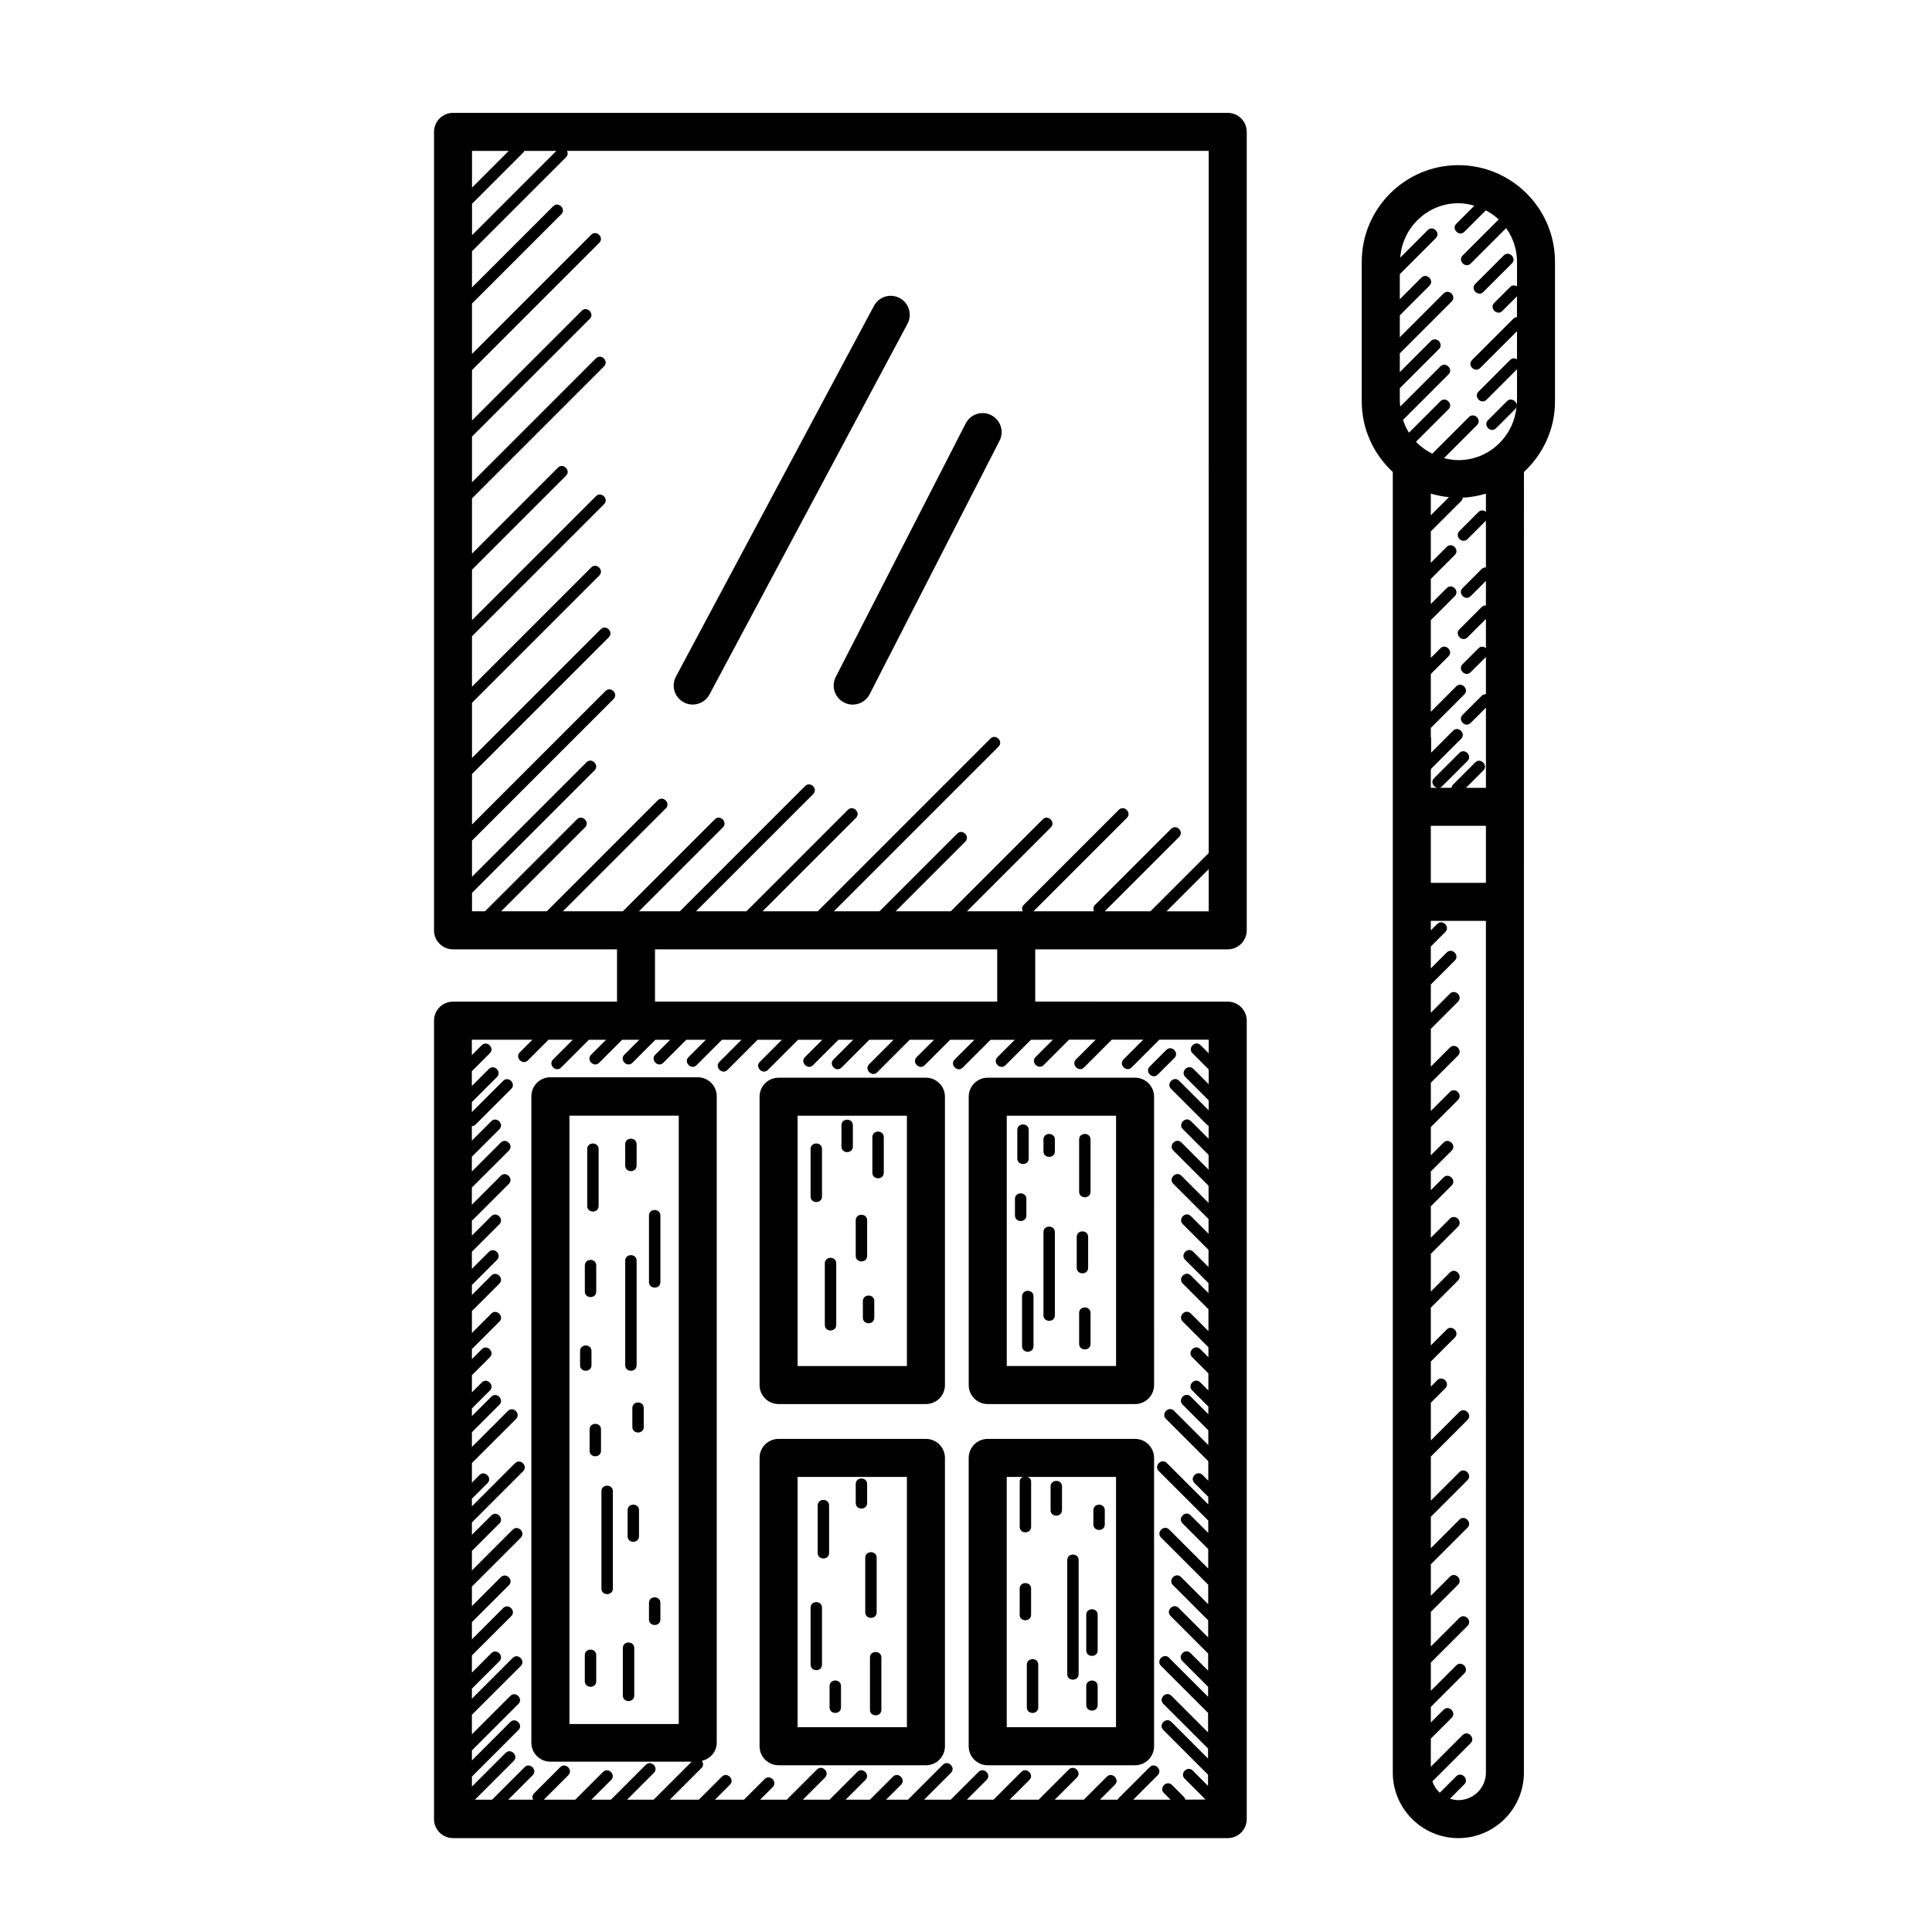 <?xml version="1.0" encoding="UTF-8"?>
<!-- Uploaded to: ICON Repo, www.svgrepo.com, Generator: ICON Repo Mixer Tools -->
<svg fill="#000000" width="800px" height="800px" version="1.1" viewBox="144 144 512 512" xmlns="http://www.w3.org/2000/svg">
 <g>
  <path d="m469.36 173.91h-205.3c-2.781 0-5.039 2.258-5.039 5.039v211.6c0 2.781 2.258 5.039 5.039 5.039h43.453v13.855h-43.453c-2.781 0-5.039 2.254-5.039 5.039v211.6c0 2.785 2.258 5.039 5.039 5.039h205.3c2.785 0 5.039-2.254 5.039-5.039v-211.6c0-2.785-2.254-5.039-5.039-5.039l-51.012-0.004v-13.855h51.012c2.785 0 5.039-2.258 5.039-5.039v-211.6c0-2.777-2.258-5.035-5.039-5.035zm-200.27 10.074h9.742l-9.742 9.742zm0 14.02c4.523-4.523 9.047-9.047 13.578-13.578 0.137-0.137 0.215-0.289 0.293-0.438h8.473c-7.453 7.445-14.895 14.895-22.34 22.34v-8.324zm153.96 221.51c-1.535 1.535-3.066 3.062-4.602 4.602-1.379 1.375 0.754 3.516 2.137 2.137 2.246-2.242 4.492-4.492 6.734-6.734h7.062c-1.742 1.742-3.488 3.488-5.231 5.231-1.379 1.375 0.754 3.516 2.137 2.137 2.453-2.453 4.914-4.914 7.367-7.367h8.324c-1.742 1.742-3.488 3.481-5.231 5.231-1.379 1.375 0.754 3.516 2.137 2.137 2.453-2.449 4.918-4.914 7.367-7.367h13.07v3.621c-0.727-0.727-1.445-1.445-2.172-2.172-1.375-1.379-3.516 0.754-2.137 2.137 1.438 1.438 2.867 2.867 4.301 4.301v3.914c-1.355-1.355-2.707-2.707-4.062-4.062-1.375-1.379-3.516 0.754-2.137 2.137 2.062 2.066 4.125 4.125 6.191 6.191v2.656c-2.613-2.613-5.223-5.223-7.84-7.84-1.375-1.379-3.516 0.754-2.137 2.137 3.148 3.148 6.297 6.297 9.445 9.445 0.168 0.168 0.344 0.281 0.523 0.348v3.465c-1.566-1.566-3.125-3.125-4.691-4.691-1.375-1.379-3.516 0.754-2.137 2.137 2.273 2.273 4.551 4.551 6.82 6.82v3.914c-2.402-2.402-4.805-4.805-7.211-7.211-1.375-1.379-3.516 0.754-2.137 2.137 3.113 3.113 6.227 6.227 9.34 9.34v4.543l-7.211-7.211c-1.375-1.379-3.516 0.754-2.137 2.137 3.113 3.113 6.227 6.227 9.34 9.34v3.914c-1.566-1.566-3.125-3.129-4.691-4.691-1.375-1.379-3.516 0.754-2.137 2.137 2.273 2.277 4.543 4.551 6.82 6.82v4.543l-4.062-4.062c-1.375-1.379-3.516 0.754-2.137 2.137 2.062 2.066 4.125 4.125 6.191 6.191v2.656c-1.566-1.566-3.125-3.129-4.691-4.691-1.375-1.379-3.516 0.754-2.137 2.137 2.273 2.277 4.551 4.551 6.82 6.82v5.805c-1.566-1.566-3.125-3.129-4.691-4.691-1.375-1.379-3.516 0.754-2.137 2.137 2.273 2.277 4.543 4.551 6.82 6.82v2.656l-2.172-2.172c-1.375-1.379-3.516 0.754-2.137 2.137 1.43 1.438 2.867 2.867 4.301 4.301v4.543c-0.727-0.727-1.445-1.445-2.172-2.172-1.375-1.379-3.516 0.754-2.137 2.137 1.43 1.438 2.867 2.867 4.301 4.301v2.023c-1.566-1.566-3.125-3.129-4.691-4.691-1.375-1.379-3.516 0.754-2.137 2.137 2.273 2.277 4.543 4.551 6.82 6.82v3.914c-3.031-3.031-6.062-6.066-9.098-9.098-1.375-1.379-3.516 0.754-2.137 2.137 3.738 3.742 7.488 7.488 11.23 11.23v5.176c-0.516-0.516-1.027-1.027-1.543-1.543-1.375-1.379-3.516 0.754-2.137 2.137 1.223 1.223 2.449 2.449 3.672 3.672v2.023c-3.664-3.664-7.324-7.324-10.988-10.988-1.375-1.379-3.516 0.754-2.137 2.137l13.121 13.121v3.285c-1.566-1.566-3.125-3.129-4.691-4.691-1.375-1.379-3.516 0.754-2.137 2.137 2.273 2.277 4.551 4.551 6.82 6.82v5.176c-3.457-3.457-6.902-6.906-10.359-10.359-1.375-1.379-3.516 0.754-2.137 2.137 4.16 4.168 8.324 8.328 12.488 12.488v5.176c-2.402-2.402-4.805-4.805-7.211-7.211-1.375-1.379-3.516 0.754-2.137 2.137l9.34 9.34v4.543c-2.613-2.613-5.223-5.223-7.84-7.84-1.375-1.379-3.516 0.754-2.137 2.137l9.969 9.969v4.543c-1.566-1.566-3.125-3.125-4.691-4.691-1.375-1.379-3.516 0.754-2.137 2.137 2.273 2.273 4.551 4.551 6.82 6.82v2.656c-3.457-3.457-6.902-6.906-10.359-10.359-1.375-1.379-3.516 0.754-2.137 2.137 4.16 4.168 8.324 8.328 12.488 12.488v5.176c-3.246-3.246-6.484-6.484-9.73-9.73-1.375-1.379-3.516 0.754-2.137 2.137l11.859 11.859v2.656l-9.73-9.73c-1.375-1.379-3.516 0.754-2.137 2.137 3.949 3.953 7.906 7.91 11.859 11.859v2.973c-1.355-1.355-2.707-2.707-4.062-4.062-1.375-1.379-3.516 0.754-2.137 2.137 1.844 1.848 3.691 3.699 5.547 5.547l-5.359 0.031c-0.055-0.262-0.156-0.52-0.395-0.75-1.047-1.055-2.098-2.102-3.148-3.148-1.375-1.379-3.516 0.754-2.137 2.137 0.586 0.59 1.176 1.176 1.77 1.77h-9.898c2.168-2.16 4.328-4.324 6.488-6.488 1.379-1.375-0.754-3.516-2.137-2.137-2.731 2.727-5.461 5.457-8.188 8.188-0.137 0.137-0.223 0.293-0.293 0.438h-4.695c1.324-1.324 2.644-2.644 3.969-3.969 1.379-1.375-0.754-3.516-2.137-2.137-2.035 2.031-4.074 4.07-6.106 6.106h-7.691c1.953-1.953 3.906-3.906 5.859-5.859 1.379-1.375-0.754-3.516-2.137-2.137-2.664 2.664-5.332 5.332-7.996 7.996h-7.691c1.742-1.742 3.488-3.481 5.231-5.231 1.379-1.375-0.754-3.516-2.137-2.137-2.453 2.449-4.918 4.914-7.367 7.367h-7.062c1.742-1.742 3.488-3.488 5.231-5.231 1.379-1.375-0.754-3.516-2.137-2.137l-7.367 7.367h-7.062c2.371-2.371 4.746-4.742 7.117-7.117 1.379-1.375-0.754-3.516-2.137-2.137-3.082 3.082-6.172 6.172-9.254 9.254h-5.805c1.324-1.324 2.644-2.644 3.969-3.969 1.379-1.375-0.754-3.516-2.137-2.137-2.035 2.031-4.07 4.07-6.106 6.106h-6.434l5.231-5.231c1.379-1.375-0.754-3.516-2.137-2.137-2.453 2.453-4.914 4.914-7.367 7.367h-7.062l5.859-5.859c1.379-1.375-0.754-3.516-2.137-2.137-2.664 2.664-5.332 5.332-7.996 7.996h-7.062c1.113-1.113 2.227-2.223 3.34-3.34 1.379-1.375-0.754-3.516-2.137-2.137-1.824 1.824-3.652 3.652-5.477 5.477h-7.691c1.324-1.324 2.644-2.644 3.969-3.969 1.379-1.375-0.754-3.516-2.137-2.137-2.035 2.035-4.07 4.07-6.106 6.106h-7.691c2.797-2.797 5.586-5.582 8.379-8.379 0.621-0.621 0.516-1.375 0.102-1.914 2.242-0.516 3.953-2.418 3.953-4.82v-171.3c0-2.785-2.258-5.039-5.039-5.039h-39.047c-2.781 0-5.039 2.254-5.039 5.039v171.3c0 2.785 2.258 5.039 5.039 5.039h37.453c-3.359 3.356-6.715 6.715-10.078 10.078h-7.062c2.371-2.371 4.746-4.746 7.117-7.117 1.379-1.375-0.754-3.516-2.137-2.137-3.082 3.082-6.172 6.172-9.254 9.254h-5.176c1.742-1.742 3.488-3.481 5.231-5.231 1.379-1.375-0.754-3.516-2.137-2.137-2.453 2.453-4.914 4.914-7.367 7.367h-8.324c2.168-2.16 4.328-4.324 6.488-6.488 1.379-1.375-0.754-3.516-2.137-2.137-2.309 2.309-4.621 4.613-6.926 6.926-0.535 0.535-0.535 1.18-0.258 1.699h-6.613c2.16-2.168 4.328-4.324 6.488-6.488 1.379-1.375-0.754-3.516-2.137-2.137-2.875 2.871-5.75 5.754-8.625 8.625h-4.543c3.422-3.426 6.848-6.84 10.27-10.27 1.379-1.375-0.754-3.516-2.137-2.137-2.973 2.977-5.949 5.949-8.922 8.922v-2.656c4.106-4.102 8.211-8.207 12.316-12.312 1.379-1.375-0.754-3.516-2.137-2.137-3.394 3.394-6.785 6.793-10.184 10.184v-2.656c4.106-4.102 8.211-8.207 12.316-12.312 1.379-1.375-0.754-3.516-2.137-2.137-3.394 3.394-6.785 6.793-10.184 10.184v-5.176c4.316-4.309 8.629-8.629 12.949-12.941 1.379-1.375-0.754-3.516-2.137-2.137-3.606 3.602-7.211 7.211-10.812 10.812v-2.656c2.422-2.422 4.852-4.852 7.281-7.273 1.379-1.375-0.754-3.516-2.137-2.137-1.715 1.719-3.43 3.43-5.144 5.144v-4.543c3.477-3.473 6.953-6.949 10.43-10.422 1.379-1.375-0.754-3.516-2.137-2.137-2.766 2.766-5.527 5.531-8.293 8.293v-4.543c3.266-3.258 6.531-6.531 9.801-9.793 1.379-1.375-0.754-3.516-2.137-2.137-2.555 2.555-5.109 5.109-7.664 7.664v-5.176c4.316-4.309 8.629-8.625 12.949-12.941 1.379-1.375-0.754-3.516-2.137-2.137-3.602 3.602-7.211 7.211-10.812 10.812v-5.176c2.43-2.418 4.852-4.852 7.281-7.273 1.379-1.375-0.754-3.516-2.137-2.137-1.715 1.715-3.43 3.43-5.144 5.144v-3.285c4.523-4.519 9.047-9.047 13.578-13.574 1.379-1.375-0.754-3.516-2.137-2.137l-11.441 11.441v-2.023c1.375-1.371 2.75-2.75 4.133-4.125 1.379-1.375-0.754-3.516-2.137-2.137-0.664 0.664-1.328 1.328-1.996 1.996v-5.176c3.894-3.891 7.793-7.789 11.688-11.684 1.379-1.375-0.754-3.516-2.137-2.137l-9.551 9.551v-3.914c2.43-2.418 4.852-4.848 7.281-7.273 1.379-1.375-0.754-3.516-2.137-2.137-1.715 1.715-3.43 3.43-5.144 5.144v-2.023c1.586-1.582 3.176-3.168 4.762-4.758 1.379-1.375-0.754-3.516-2.137-2.137-0.875 0.875-1.75 1.754-2.625 2.625v-4.543c1.586-1.582 3.176-3.168 4.762-4.758 1.379-1.375-0.754-3.516-2.137-2.137-0.875 0.875-1.75 1.754-2.625 2.625v-2.656c2.43-2.418 4.852-4.852 7.281-7.273 1.379-1.375-0.754-3.516-2.137-2.137-1.715 1.715-3.43 3.43-5.144 5.144v-5.805c2.422-2.422 4.852-4.852 7.281-7.273 1.379-1.375-0.754-3.516-2.137-2.137-1.715 1.715-3.43 3.43-5.144 5.144v-2.656c2.215-2.211 4.434-4.43 6.648-6.644 1.379-1.375-0.754-3.516-2.137-2.137-1.508 1.508-3.008 3.012-4.516 4.516v-4.543c2.43-2.418 4.852-4.848 7.281-7.273 1.379-1.375-0.754-3.516-2.137-2.137-1.715 1.715-3.43 3.43-5.144 5.144v-4.031c0.117-0.07 0.242-0.121 0.352-0.238 3.148-3.148 6.297-6.297 9.445-9.445 1.379-1.375-0.754-3.516-2.137-2.137-2.555 2.555-5.109 5.109-7.664 7.664v-4.543c3.266-3.258 6.531-6.531 9.801-9.793 1.379-1.375-0.754-3.516-2.137-2.137-2.555 2.555-5.109 5.109-7.664 7.664v-3.914c2.422-2.422 4.852-4.852 7.281-7.273 1.379-1.375-0.754-3.516-2.137-2.137-1.715 1.719-3.43 3.43-5.144 5.144v-3.844c0.332-0.004 0.676-0.117 0.984-0.422l9.445-9.445c1.379-1.375-0.754-3.516-2.137-2.137-2.766 2.766-5.527 5.531-8.293 8.293v-2.656c2.215-2.211 4.434-4.43 6.648-6.644 1.379-1.375-0.754-3.516-2.137-2.137-1.508 1.508-3.008 3.012-4.516 4.516v-3.914c1.586-1.582 3.176-3.168 4.762-4.758 1.379-1.375-0.754-3.516-2.137-2.137-0.875 0.875-1.75 1.754-2.625 2.625v-4.074h16.043c-1.113 1.113-2.227 2.223-3.34 3.34-1.379 1.375 0.754 3.516 2.137 2.137 1.824-1.824 3.652-3.652 5.477-5.477h6.434c-1.742 1.742-3.488 3.481-5.231 5.231-1.379 1.375 0.754 3.516 2.137 2.137 2.453-2.453 4.914-4.914 7.367-7.367h4.543l-3.969 3.969c-1.379 1.375 0.754 3.516 2.137 2.137 2.035-2.031 4.07-4.07 6.106-6.106h4.543c-1.324 1.324-2.644 2.644-3.969 3.969-1.379 1.375 0.754 3.516 2.137 2.137l6.106-6.106h3.914c-1.324 1.324-2.644 2.644-3.969 3.969-1.379 1.375 0.754 3.516 2.137 2.137 2.035-2.031 4.07-4.07 6.106-6.106h5.176c-1.531 1.535-3.066 3.062-4.602 4.602-1.379 1.375 0.754 3.516 2.137 2.137 2.246-2.242 4.492-4.492 6.734-6.734h5.176c-1.953 1.953-3.906 3.906-5.859 5.859-1.379 1.375 0.754 3.516 2.137 2.137 2.664-2.66 5.332-5.332 7.996-7.996h6.434l-5.859 5.859c-1.379 1.375 0.754 3.516 2.137 2.137 2.664-2.664 5.332-5.332 7.996-7.996h6.434c-1.531 1.535-3.066 3.062-4.602 4.602-1.379 1.375 0.754 3.516 2.137 2.137 2.246-2.242 4.492-4.492 6.734-6.734h3.914c-1.742 1.742-3.488 3.481-5.231 5.231-1.379 1.375 0.754 3.516 2.137 2.137 2.453-2.453 4.914-4.914 7.367-7.367h6.434c-2.16 2.168-4.328 4.324-6.488 6.488-1.379 1.375 0.754 3.516 2.137 2.137 2.875-2.871 5.75-5.754 8.625-8.625h6.434c-1.531 1.535-3.066 3.062-4.602 4.602-1.379 1.375 0.754 3.516 2.137 2.137 2.246-2.242 4.488-4.492 6.734-6.734h6.434c-1.742 1.742-3.488 3.481-5.231 5.231-1.379 1.375 0.754 3.516 2.137 2.137 2.453-2.453 4.914-4.914 7.367-7.367h6.434c-1.535 1.535-3.066 3.062-4.602 4.602-1.379 1.375 0.754 3.516 2.137 2.137 2.246-2.242 4.492-4.492 6.734-6.734l5.84-0.035zm-99.172 20.152v161.22h-28.969v-161.22zm-6.297-30.227v-13.855h90.688v13.855zm146.74-23.93h-11.18c3.727-3.727 7.453-7.453 11.18-11.18zm0-15.449c-5.148 5.148-10.305 10.297-15.445 15.445h-12.102c6.574-6.57 13.145-13.141 19.715-19.715 1.379-1.375-0.754-3.516-2.137-2.137-6.723 6.715-13.438 13.438-20.152 20.152-0.535 0.535-0.535 1.184-0.258 1.699h-16.062c8.254-8.254 16.504-16.5 24.754-24.754 1.379-1.375-0.754-3.516-2.137-2.137-8.398 8.398-16.797 16.793-25.191 25.191-0.535 0.535-0.535 1.184-0.258 1.699h-14.801c7.418-7.41 14.82-14.82 22.234-22.234 1.379-1.375-0.754-3.516-2.137-2.137-8.121 8.121-16.246 16.242-24.371 24.371h-14.621c6.152-6.152 12.305-12.305 18.453-18.453 1.379-1.375-0.754-3.516-2.137-2.137l-20.59 20.59h-12.102c14.551-14.551 29.102-29.094 43.645-43.645 1.379-1.375-0.754-3.516-2.137-2.137l-45.781 45.781h-14.621c8.254-8.254 16.504-16.5 24.754-24.754 1.379-1.375-0.754-3.516-2.137-2.137-8.961 8.961-17.926 17.926-26.887 26.887h-13.359c10.348-10.348 20.703-20.703 31.051-31.051 1.379-1.375-0.754-3.516-2.137-2.137l-33.188 33.188h-10.844c7.41-7.41 14.82-14.82 22.234-22.234 1.379-1.375-0.754-3.516-2.137-2.137-8.121 8.121-16.246 16.246-24.371 24.371h-15.879c9.09-9.09 18.184-18.184 27.27-27.27 1.379-1.375-0.754-3.516-2.137-2.137-9.805 9.805-19.602 19.602-29.406 29.406h-12.102c7.41-7.41 14.82-14.82 22.234-22.234 1.379-1.375-0.754-3.516-2.137-2.137-8.125 8.121-16.246 16.242-24.371 24.371h-3.445v-4.875c10.82-10.82 21.648-21.645 32.469-32.469 1.379-1.375-0.754-3.516-2.137-2.137l-30.336 30.336v-9.582c12.504-12.5 25.004-25.004 37.508-37.508 1.379-1.375-0.754-3.516-2.137-2.137-11.789 11.789-23.582 23.582-35.371 35.371v-13.359c12.082-12.082 24.168-24.164 36.25-36.25 1.379-1.375-0.754-3.516-2.137-2.137-11.371 11.371-22.742 22.742-34.113 34.113v-14.621c11.246-11.238 22.484-22.484 33.73-33.73 1.379-1.375-0.754-3.516-2.137-2.137-10.535 10.531-21.062 21.062-31.594 31.594v-13.359c11.664-11.664 23.328-23.32 34.988-34.988 1.379-1.375-0.754-3.516-2.137-2.137-10.953 10.949-21.906 21.902-32.852 32.852v-13.359c8.305-8.305 16.609-16.605 24.914-24.914 1.379-1.375-0.754-3.516-2.137-2.137l-22.777 22.777v-14.621l34.988-34.988c1.379-1.375-0.754-3.516-2.137-2.137-10.953 10.949-21.906 21.902-32.852 32.852v-12.102c10.402-10.402 20.809-20.809 31.211-31.211 1.379-1.375-0.754-3.516-2.137-2.137-9.691 9.688-19.387 19.383-29.074 29.074v-13.359c11.246-11.238 22.484-22.484 33.73-33.73 1.379-1.375-0.754-3.516-2.137-2.137-10.535 10.531-21.062 21.062-31.594 31.594v-13.359c7.883-7.883 15.77-15.77 23.652-23.652 1.379-1.375-0.754-3.516-2.137-2.137-7.176 7.168-14.348 14.344-21.52 21.52v-9.582c8.305-8.305 16.609-16.605 24.914-24.914 0.535-0.535 0.535-1.184 0.258-1.699h170.06l0.008 186.08z"/>
  <path d="m389.38 429.6h-39.047c-2.781 0-5.039 2.254-5.039 5.039v76.414c0 2.785 2.258 5.039 5.039 5.039h39.047c2.781 0 5.039-2.254 5.039-5.039v-76.414c0-2.789-2.258-5.039-5.039-5.039zm-5.039 76.414h-28.969v-66.34h28.969z"/>
  <path d="m400.72 434.64v76.414c0 2.785 2.258 5.039 5.039 5.039h39.047c2.785 0 5.039-2.254 5.039-5.039l-0.004-76.414c0-2.785-2.254-5.039-5.039-5.039h-39.047c-2.781 0-5.035 2.25-5.035 5.039zm10.078 5.035h28.969v66.336h-28.969z"/>
  <path d="m389.38 525.32h-39.047c-2.781 0-5.039 2.254-5.039 5.039v76.414c0 2.785 2.258 5.039 5.039 5.039h39.047c2.781 0 5.039-2.254 5.039-5.039v-76.414c0-2.785-2.258-5.039-5.039-5.039zm-5.039 76.414h-28.969v-66.336h28.969z"/>
  <path d="m444.8 525.32h-39.047c-2.781 0-5.039 2.254-5.039 5.039v76.414c0 2.785 2.258 5.039 5.039 5.039h39.047c2.785 0 5.039-2.254 5.039-5.039v-76.414c0-2.785-2.258-5.039-5.039-5.039zm-5.035 76.414h-28.969v-66.336h4.375c-0.504 0.195-0.938 0.555-0.938 1.258v11.965c0 1.949 3.023 1.949 3.023 0v-11.965c0-0.707-0.434-1.062-0.938-1.258h23.441l-0.004 66.336z"/>
  <path d="m325.2 330.12c0.754 0.406 1.57 0.594 2.367 0.594 1.797 0 3.543-0.969 4.449-2.664l52.477-98.242c1.309-2.453 0.387-5.508-2.07-6.816-2.457-1.32-5.512-0.383-6.816 2.07l-52.477 98.242c-1.309 2.457-0.383 5.512 2.07 6.816z"/>
  <path d="m367.68 330.17c0.734 0.379 1.523 0.555 2.293 0.555 1.828 0 3.598-0.996 4.488-2.742l34.426-67.172c1.27-2.473 0.293-5.512-2.188-6.781s-5.512-0.293-6.781 2.188l-34.43 67.172c-1.266 2.473-0.289 5.512 2.191 6.781z"/>
  <path d="m530.48 187.77c-14.117 0-25.605 11.488-25.605 25.605v37.02c0 7.394 3.199 14.012 8.227 18.691v344.66c0 9.582 7.793 17.375 17.375 17.375s17.375-7.793 17.375-17.375l0.008-344.66c5.027-4.68 8.227-11.297 8.227-18.691v-37.02c0-14.117-11.488-25.602-25.605-25.602zm7.305 425.98c0 4.027-3.273 7.301-7.301 7.301-0.781 0-1.523-0.156-2.223-0.383 1.266-1.266 2.527-2.527 3.793-3.793 1.379-1.375-0.754-3.516-2.137-2.137-1.457 1.449-2.906 2.906-4.363 4.363-0.887-0.82-1.559-1.848-1.953-3.019 3.379-3.375 6.758-6.75 10.133-10.133 1.375-1.375-0.754-3.516-2.137-2.137l-8.414 8.414 0.004-7.477 5.512-5.512c1.375-1.375-0.754-3.516-2.137-2.137-1.125 1.129-2.246 2.246-3.375 3.375v-4.125c2.957-2.953 5.914-5.914 8.871-8.867 1.379-1.375-0.754-3.512-2.137-2.137-2.246 2.242-4.492 4.488-6.734 6.731v-7.481c3.238-3.234 6.473-6.473 9.715-9.707 1.379-1.375-0.754-3.512-2.137-2.137-2.527 2.523-5.055 5.047-7.578 7.57v-9.16c2.398-2.398 4.797-4.797 7.195-7.195 1.379-1.375-0.754-3.516-2.137-2.137l-5.059 5.059v-8.324c3.238-3.238 6.473-6.473 9.715-9.715 1.379-1.375-0.754-3.512-2.137-2.137-2.527 2.523-5.055 5.055-7.578 7.578v-8.324l9.715-9.715c1.379-1.375-0.754-3.512-2.137-2.137-2.527 2.523-5.055 5.055-7.578 7.578v-11.684c3.238-3.238 6.473-6.473 9.715-9.715 1.379-1.375-0.754-3.516-2.137-2.137-2.527 2.523-5.055 5.055-7.578 7.578v-10c1.281-1.281 2.559-2.555 3.836-3.836 1.379-1.375-0.754-3.516-2.137-2.137-0.562 0.562-1.133 1.133-1.699 1.699v-6.644c2.117-2.117 4.238-4.231 6.352-6.352 1.379-1.375-0.754-3.516-2.137-2.137-1.406 1.402-2.812 2.812-4.219 4.219v-10c2.398-2.398 4.797-4.793 7.195-7.195 1.379-1.375-0.754-3.516-2.137-2.137-1.688 1.684-3.371 3.371-5.059 5.059l0.004-10c2.398-2.398 4.793-4.793 7.195-7.188 1.379-1.375-0.754-3.512-2.137-2.137-1.688 1.684-3.371 3.371-5.059 5.059v-8.324c1.832-1.84 3.672-3.672 5.512-5.516 1.375-1.375-0.754-3.516-2.137-2.137-1.129 1.129-2.246 2.254-3.375 3.375v-4.961c1.832-1.832 3.672-3.672 5.512-5.512 1.379-1.375-0.754-3.516-2.137-2.137-1.129 1.125-2.246 2.246-3.375 3.375v-7.488c2.398-2.398 4.793-4.793 7.195-7.188 1.379-1.375-0.754-3.512-2.137-2.137-1.688 1.684-3.371 3.371-5.059 5.059v-7.481c2.398-2.402 4.793-4.797 7.195-7.195 1.379-1.375-0.754-3.512-2.137-2.137-1.688 1.684-3.371 3.371-5.059 5.059v-10.004c2.398-2.398 4.797-4.797 7.195-7.195 1.379-1.375-0.754-3.516-2.137-2.137l-5.059 5.059v-7.488c2.117-2.117 4.238-4.231 6.352-6.348 1.379-1.375-0.754-3.516-2.137-2.137l-4.219 4.219v-5.805c1.281-1.273 2.559-2.555 3.836-3.836 1.375-1.379-0.754-3.516-2.137-2.137-0.562 0.562-1.133 1.133-1.699 1.699v-2.519h14.602zm0-235.79h-14.602v-15.113h14.602zm0-98.309c-0.539-0.457-1.344-0.598-1.988 0.051-1.684 1.676-3.359 3.356-5.039 5.039-1.375 1.379 0.754 3.516 2.137 2.137 1.629-1.633 3.258-3.258 4.891-4.891v12.398c-0.383-0.039-0.789 0.074-1.152 0.434-1.676 1.676-3.359 3.359-5.039 5.039-1.379 1.375 0.754 3.516 2.137 2.137 1.355-1.352 2.707-2.699 4.055-4.055v6.523c-0.383-0.039-0.789 0.074-1.152 0.434-1.961 1.961-3.914 3.914-5.875 5.879-1.379 1.375 0.754 3.516 2.137 2.137 1.629-1.633 3.258-3.258 4.891-4.891v7.75c-0.539-0.457-1.344-0.598-1.988 0.051-1.402 1.395-2.801 2.801-4.203 4.195-1.379 1.375 0.754 3.516 2.137 2.137 1.355-1.352 2.699-2.699 4.055-4.051v9.879c-0.383-0.039-0.789 0.074-1.152 0.434-1.676 1.676-3.356 3.359-5.039 5.039-1.379 1.375 0.754 3.516 2.137 2.137 1.355-1.352 2.707-2.699 4.055-4.055v21.246h-5.297c1.535-1.531 3.066-3.062 4.602-4.602 1.379-1.375-0.754-3.516-2.137-2.137-1.965 1.961-3.918 3.918-5.879 5.879-0.266 0.266-0.371 0.559-0.406 0.852h-3.301c0.281-0.047 0.555-0.145 0.805-0.398 2.238-2.238 4.484-4.481 6.723-6.715 1.379-1.375-0.754-3.516-2.137-2.137-2.242 2.238-4.484 4.481-6.723 6.715-0.984 0.984-0.176 2.328 0.867 2.535h-1.723v-4.641c0.012-0.074 0.082-0.102 0.082-0.18v-0.215c2.648-2.648 5.301-5.301 7.949-7.957 1.379-1.375-0.754-3.516-2.137-2.137-1.941 1.941-3.879 3.879-5.812 5.82v-3.91c0-0.082-0.07-0.105-0.082-0.18v-2.473c2.957-2.957 5.918-5.91 8.871-8.871 1.379-1.375-0.754-3.516-2.137-2.137-2.246 2.246-4.492 4.488-6.734 6.734v-10.016c1.562-1.559 3.113-3.117 4.676-4.676 1.379-1.375-0.754-3.516-2.137-2.137-0.848 0.848-1.691 1.691-2.539 2.539v-10c2.117-2.117 4.231-4.238 6.352-6.352 1.379-1.375-0.754-3.516-2.137-2.137l-4.219 4.219 0.004-6.648c2.117-2.117 4.231-4.231 6.352-6.352 1.379-1.375-0.754-3.516-2.137-2.137l-4.219 4.219 0.004-8.324c2.676-2.676 5.356-5.356 8.031-8.031 0.289-0.289 0.395-0.598 0.414-0.91 2.141-0.098 4.188-0.484 6.16-1.074zm-14.605 0.906v-5.75c1.551 0.469 3.148 0.777 4.805 0.941-1.594 1.605-3.195 3.207-4.805 4.809zm22.828-60.648c-0.527-0.352-1.238-0.418-1.82 0.172-1.395 1.402-2.801 2.797-4.195 4.195-1.375 1.379 0.754 3.516 2.137 2.137 1.293-1.293 2.59-2.59 3.883-3.883v5.527c-0.332 0.004-0.676 0.117-0.977 0.422-3.641 3.637-7.273 7.273-10.918 10.918-1.379 1.375 0.754 3.516 2.137 2.137 3.254-3.25 6.508-6.508 9.766-9.758v7.453c-0.527-0.348-1.238-0.414-1.82 0.172-2.801 2.797-5.594 5.598-8.395 8.398-1.379 1.375 0.754 3.516 2.137 2.137 2.695-2.691 5.379-5.387 8.082-8.082v8.551c0 0.309-0.074 0.594-0.09 0.898-0.121-1.098-1.551-2-2.57-0.984-1.684 1.676-3.359 3.359-5.039 5.039-1.379 1.375 0.754 3.516 2.137 2.137 1.684-1.676 3.359-3.359 5.039-5.039 0.227-0.223 0.328-0.469 0.387-0.715-0.695 7.934-7.289 14.199-15.395 14.199-1.324 0-2.594-0.215-3.82-0.527 2.918-2.918 5.828-5.836 8.746-8.75 1.379-1.375-0.754-3.516-2.137-2.137-3.238 3.234-6.481 6.473-9.719 9.715-1.613-0.816-3.078-1.867-4.312-3.168 2.867-2.867 5.738-5.738 8.609-8.605 1.379-1.375-0.754-3.516-2.137-2.137-2.781 2.777-5.562 5.559-8.34 8.34-0.664-1.047-1.168-2.191-1.57-3.391l12.047-12.047c1.379-1.375-0.754-3.516-2.137-2.137-3.543 3.547-7.09 7.09-10.629 10.629-0.039-0.438-0.133-0.863-0.133-1.316v-3.523c3.461-3.461 6.922-6.922 10.383-10.379 1.379-1.375-0.754-3.516-2.137-2.137-2.75 2.746-5.496 5.496-8.246 8.242v-4.961c4.578-4.578 9.152-9.16 13.738-13.738 1.379-1.375-0.754-3.516-2.137-2.137-3.871 3.871-7.734 7.734-11.602 11.602v-5.805c2.625-2.621 5.246-5.238 7.863-7.863 1.379-1.375-0.754-3.516-2.137-2.137-1.91 1.91-3.82 3.82-5.727 5.727v-6.644c3.18-3.18 6.363-6.359 9.543-9.543 1.379-1.375-0.754-3.516-2.137-2.137-2.43 2.43-4.863 4.863-7.289 7.297 0.586-8.035 7.238-14.414 15.418-14.414 1.473 0 2.867 0.273 4.219 0.656-1.594 1.594-3.188 3.188-4.781 4.785-1.379 1.375 0.754 3.516 2.137 2.137 1.895-1.895 3.793-3.793 5.688-5.688 1.238 0.66 2.394 1.449 3.402 2.41-3.184 3.18-6.363 6.363-9.547 9.547-1.379 1.375 0.754 3.516 2.137 2.137 3.133-3.129 6.262-6.262 9.395-9.395 1.797 2.535 2.883 5.613 2.883 8.949l-0.004 6.512z"/>
  <path d="m450.82 428.78c1.473-1.465 2.941-2.938 4.41-4.41 1.379-1.375-0.754-3.516-2.137-2.137-1.473 1.465-2.941 2.938-4.41 4.41-1.379 1.379 0.758 3.516 2.137 2.137z"/>
  <path d="m302.64 463.61v-15.113c0-1.949-3.023-1.949-3.023 0v15.113c0 1.949 3.023 1.949 3.023 0z"/>
  <path d="m312.71 452.9v-5.668c0-1.949-3.023-1.949-3.023 0v5.668c0 1.949 3.023 1.949 3.023 0z"/>
  <path d="m312.71 505.8v-27.711c0-1.949-3.023-1.949-3.023 0v27.711c0 1.953 3.023 1.953 3.023 0z"/>
  <path d="m300.75 505.8v-3.777c0-1.949-3.023-1.949-3.023 0v3.777c0.004 1.953 3.023 1.953 3.023 0z"/>
  <path d="m306.41 565v-25.82c0-1.949-3.023-1.949-3.023 0v25.82c0.004 1.949 3.023 1.949 3.023 0z"/>
  <path d="m310.32 544.21v6.926c0 1.949 3.023 1.949 3.023 0v-6.926c0-1.949-3.023-1.949-3.023 0z"/>
  <path d="m312.08 593.34v-12.594c0-1.949-3.023-1.949-3.023 0v12.594c0.004 1.949 3.023 1.949 3.023 0z"/>
  <path d="m298.98 582.63v6.926c0 1.949 3.023 1.949 3.023 0v-6.926c0-1.949-3.023-1.949-3.023 0z"/>
  <path d="m319.01 573.18v-4.41c0-1.949-3.023-1.949-3.023 0v4.41c0 1.949 3.023 1.949 3.023 0z"/>
  <path d="m311.58 517.13v5.039c0 1.949 3.023 1.949 3.023 0v-5.039c0-1.949-3.023-1.949-3.023 0z"/>
  <path d="m300.25 522.8v5.668c0 1.949 3.023 1.949 3.023 0v-5.668c-0.004-1.949-3.023-1.949-3.023 0z"/>
  <path d="m302.01 486.28v-6.926c0-1.949-3.023-1.949-3.023 0v6.926c0 1.949 3.023 1.949 3.023 0z"/>
  <path d="m361.84 461.09v-12.594c0-1.949-3.023-1.949-3.023 0v12.594c0 1.949 3.023 1.949 3.023 0z"/>
  <path d="m370.02 447.86v-5.668c0-1.949-3.023-1.949-3.023 0v5.668c0 1.949 3.023 1.949 3.023 0z"/>
  <path d="m378.21 454.79v-9.445c0-1.949-3.023-1.949-3.023 0v9.445c0.004 1.949 3.023 1.949 3.023 0z"/>
  <path d="m373.8 476.83v-9.445c0-1.949-3.023-1.949-3.023 0v9.445c0 1.949 3.023 1.949 3.023 0z"/>
  <path d="m365.61 495.13v-0.672-11.336-4.324c0-1.949-3.023-1.949-3.023 0v4.324 11.336 0.672c0 1.949 3.023 1.949 3.023 0z"/>
  <path d="m372.67 488.8v4.41c0 1.949 3.023 1.949 3.023 0v-4.41c0-1.953-3.023-1.953-3.023 0z"/>
  <path d="m416.62 451.01v-7.559c0-1.949-3.023-1.949-3.023 0v7.559c0 1.949 3.023 1.949 3.023 0z"/>
  <path d="m429.98 445.97v13.855c0 1.949 3.023 1.949 3.023 0v-13.855c-0.004-1.953-3.023-1.953-3.023 0z"/>
  <path d="m420.53 445.97v3.148c0 1.949 3.023 1.949 3.023 0v-3.148c0-1.953-3.023-1.953-3.023 0z"/>
  <path d="m420.53 470.53v22.043c0 1.949 3.023 1.949 3.023 0v-22.043c0-1.949-3.023-1.949-3.023 0z"/>
  <path d="m432.37 479.98v-8.188c0-1.949-3.023-1.949-3.023 0v8.188c0 1.953 3.023 1.953 3.023 0z"/>
  <path d="m429.98 491.95v8.188c0 1.949 3.023 1.949 3.023 0v-8.188c-0.004-1.953-3.023-1.953-3.023 0z"/>
  <path d="m416 466.12v-4.41c0-1.949-3.023-1.949-3.023 0v4.41c0 1.949 3.023 1.949 3.023 0z"/>
  <path d="m414.86 487.54v13.227c0 1.949 3.023 1.949 3.023 0v-13.227c0-1.949-3.023-1.949-3.023 0z"/>
  <path d="m319.01 483.76v-17.633c0-1.949-3.023-1.949-3.023 0v17.633c0 1.949 3.023 1.949 3.023 0z"/>
  <path d="m363.72 555.55v-12.594c0-1.949-3.023-1.949-3.023 0v12.594c0.004 1.949 3.023 1.949 3.023 0z"/>
  <path d="m373.8 542.32v-5.039c0-1.949-3.023-1.949-3.023 0v5.039c0 1.949 3.023 1.949 3.023 0z"/>
  <path d="m373.3 556.81v14.484c0 1.949 3.023 1.949 3.023 0v-14.484c0-1.949-3.023-1.949-3.023 0z"/>
  <path d="m361.84 585.15v-15.113c0-1.949-3.023-1.949-3.023 0v15.113c0 1.949 3.023 1.949 3.023 0z"/>
  <path d="m374.55 583.26v13.855c0 1.949 3.023 1.949 3.023 0v-13.855c0-1.949-3.023-1.949-3.023 0z"/>
  <path d="m366.87 596.48v-5.668c0-1.949-3.023-1.949-3.023 0v5.668c0.004 1.949 3.023 1.949 3.023 0z"/>
  <path d="m425.44 544.21v-6.297c0-1.949-3.023-1.949-3.023 0v6.297c0 1.949 3.023 1.949 3.023 0z"/>
  <path d="m429.85 587.67v-30.23c0-1.949-3.023-1.949-3.023 0v30.23c0.004 1.949 3.023 1.949 3.023 0z"/>
  <path d="m417.25 571.92v-6.926c0-1.949-3.023-1.949-3.023 0v6.926c0 1.953 3.023 1.953 3.023 0z"/>
  <path d="m436.78 547.99v-3.777c0-1.949-3.023-1.949-3.023 0v3.777c0 1.949 3.023 1.949 3.023 0z"/>
  <path d="m416.12 585.15v11.336c0 1.949 3.023 1.949 3.023 0v-11.336c0-1.949-3.023-1.949-3.023 0z"/>
  <path d="m434.89 581.37v-9.445c0-1.949-3.023-1.949-3.023 0v9.445c0 1.949 3.023 1.949 3.023 0z"/>
  <path d="m434.89 595.86v-5.039c0-1.949-3.023-1.949-3.023 0v5.039c0 1.949 3.023 1.949 3.023 0z"/>
  <path d="m534.96 219.24c-1.379 1.375 0.754 3.516 2.137 2.137 2.519-2.519 5.039-5.039 7.559-7.559 1.379-1.375-0.754-3.516-2.137-2.137-2.523 2.519-5.043 5.039-7.559 7.559z"/>
 </g>
</svg>